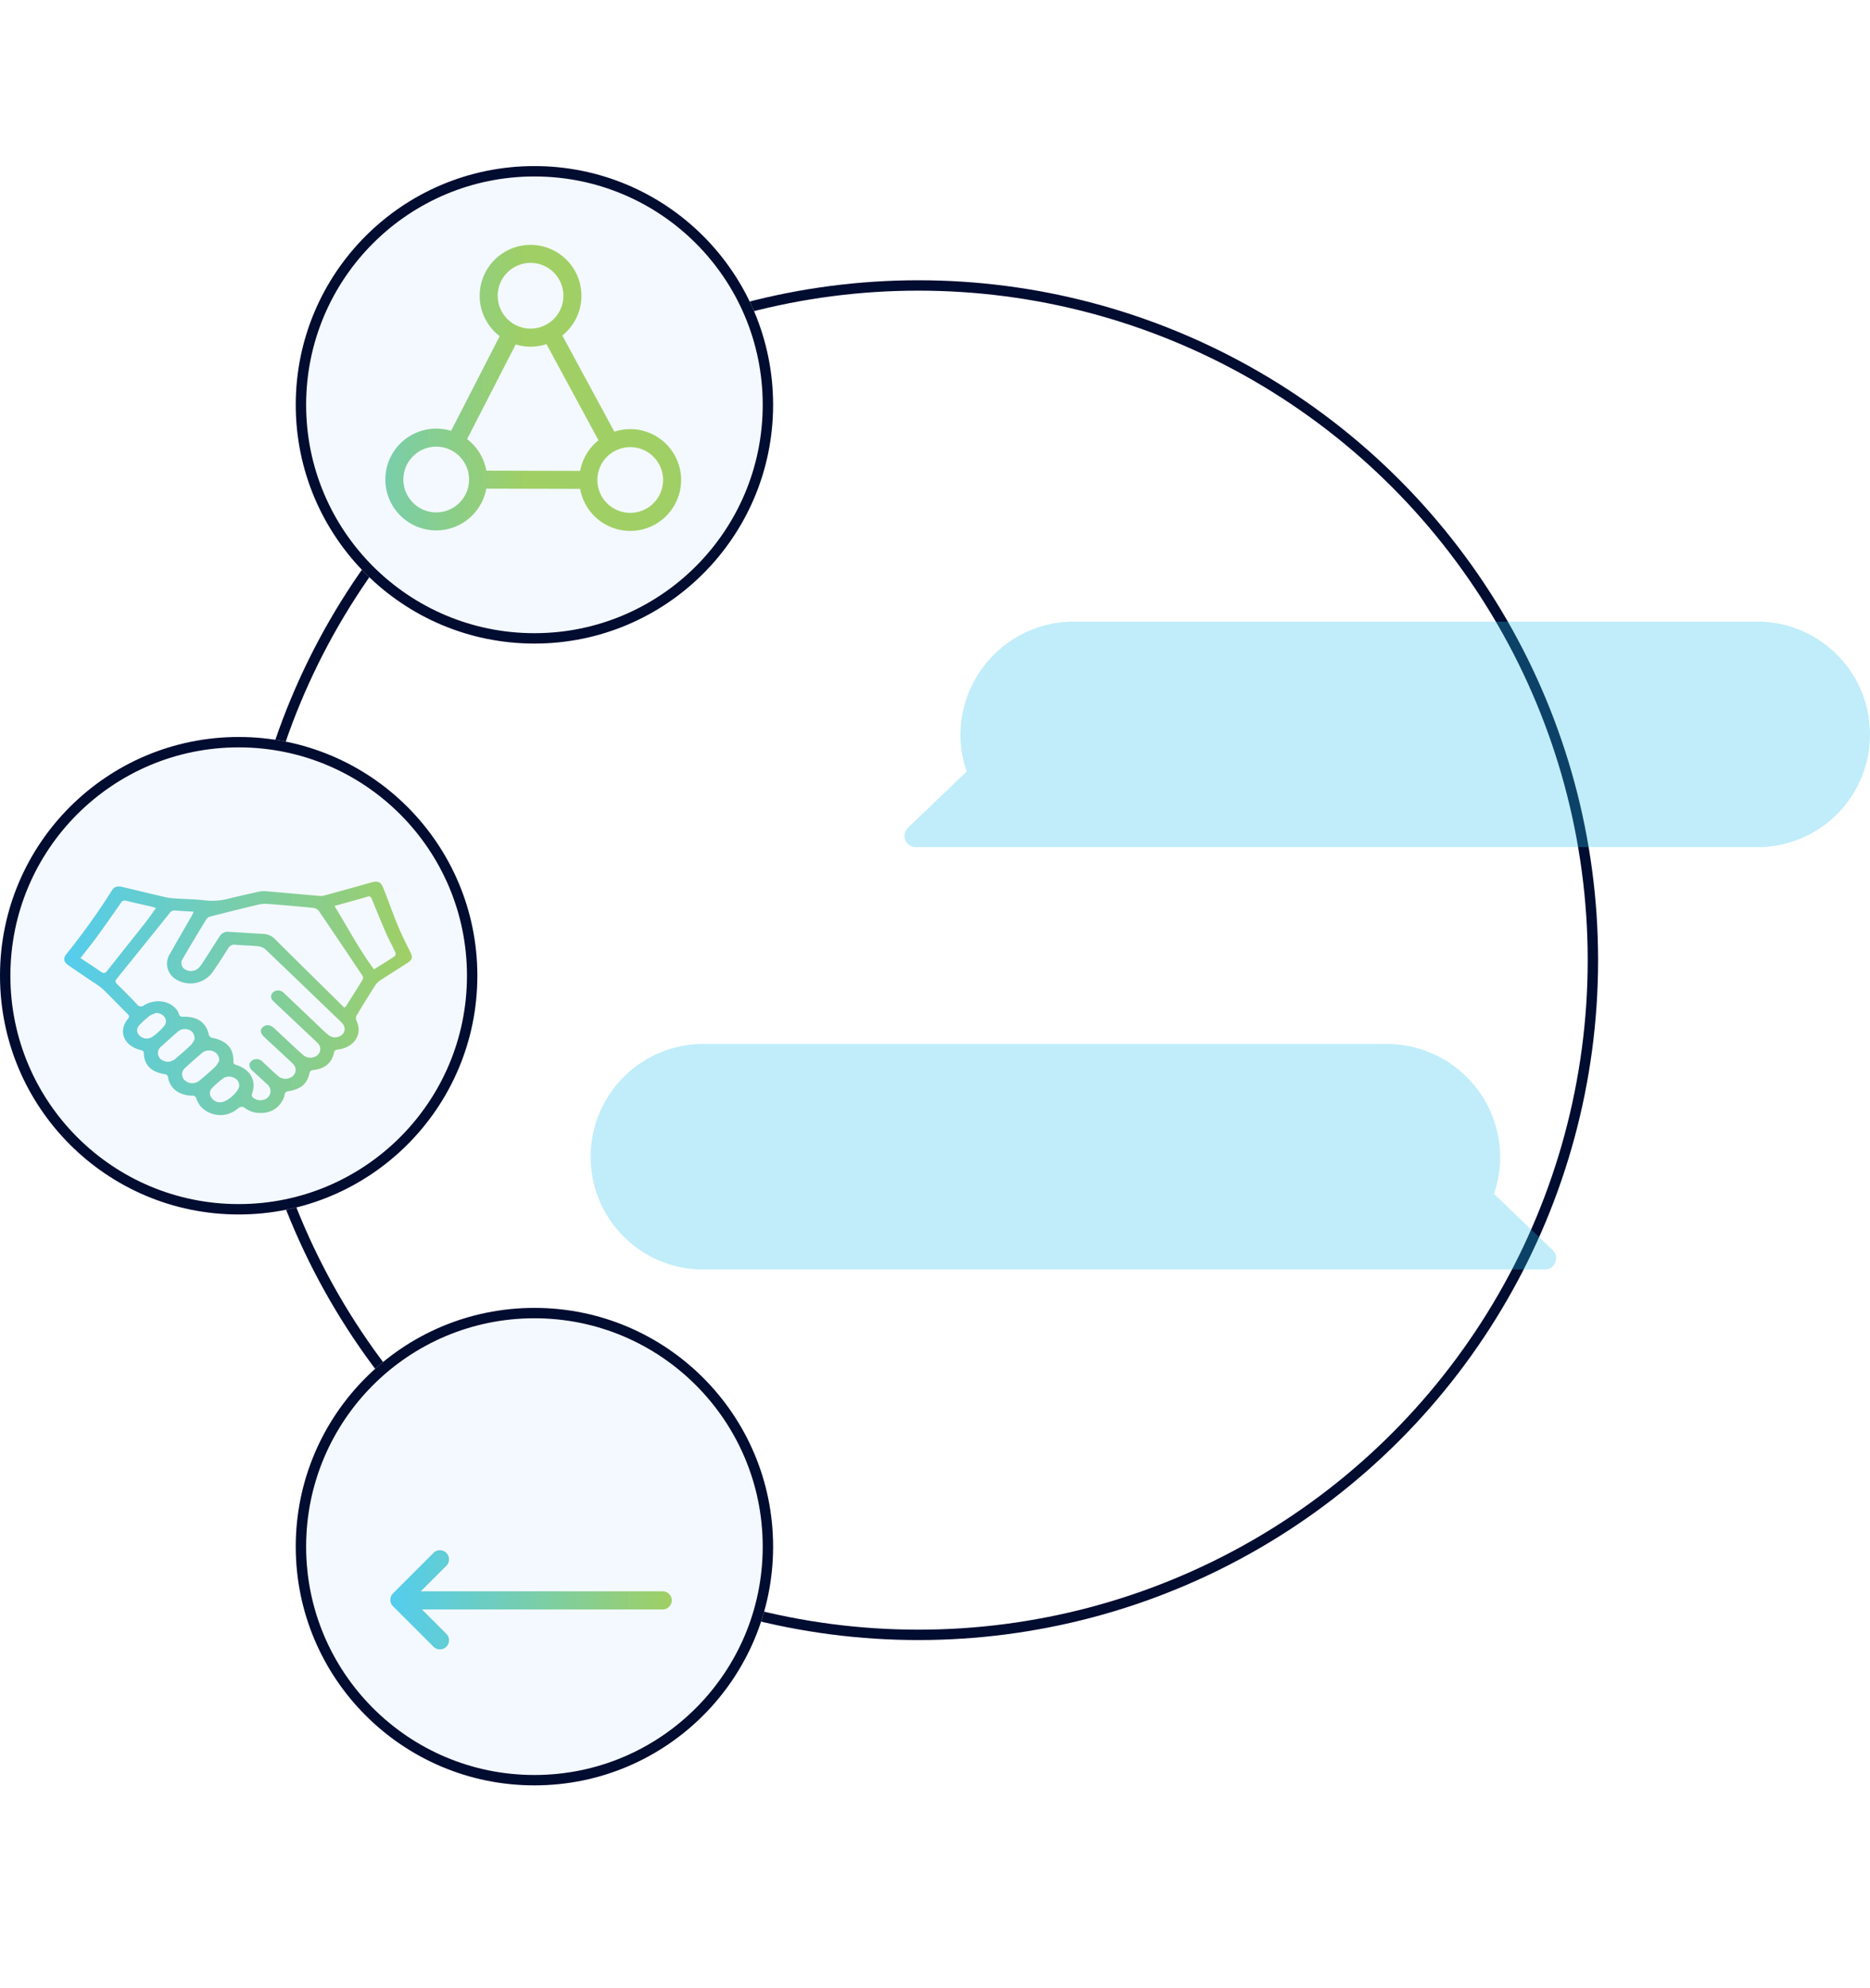 <svg xmlns="http://www.w3.org/2000/svg" xmlns:xlink="http://www.w3.org/1999/xlink" width="360.407" height="383" viewBox="0 0 360.407 383">
  <defs>
    <filter id="Rectangle_7430" x="124" y="0" width="229" height="383" filterUnits="userSpaceOnUse">
      <feOffset dx="3" dy="3" input="SourceAlpha"/>
      <feGaussianBlur stdDeviation="5" result="blur"/>
      <feFlood flood-opacity="0.161"/>
      <feComposite operator="in" in2="blur"/>
      <feComposite in="SourceGraphic"/>
    </filter>
    <linearGradient id="linear-gradient" x1="-0.489" y1="0.331" x2="0.477" y2="0.331" gradientUnits="objectBoundingBox">
      <stop offset="0" stop-color="#54cdee"/>
      <stop offset="0.304" stop-color="#69cdc7"/>
      <stop offset="0.98" stop-color="#9ecf67"/>
      <stop offset="0.994" stop-color="#a0d065"/>
    </linearGradient>
    <linearGradient id="linear-gradient-2" x1="0" y1="0.5" x2="1" y2="0.5" xlink:href="#linear-gradient"/>
  </defs>
  <g id="Group_1626" data-name="Group 1626" transform="translate(-1102.352 -907)">
    <g transform="matrix(1, 0, 0, 1, 1102.35, 907)" filter="url(#Rectangle_7430)">
      <rect id="Rectangle_7430-2" data-name="Rectangle 7430" width="199" height="353" rx="18" transform="translate(136 12)" fill="#fff"/>
    </g>
    <g id="Group_1625" data-name="Group 1625" transform="translate(1102 938.794)">
      <g id="Ellipse_7" data-name="Ellipse 7" transform="translate(46.352 22.206)" fill="none" stroke="#000c30" stroke-width="2">
        <circle cx="131" cy="131" r="131" stroke="none"/>
        <circle cx="131" cy="131" r="130" fill="none"/>
      </g>
      <g id="Group_1622" data-name="Group 1622" transform="translate(57.184)">
        <g id="Ellipse_4" data-name="Ellipse 4" transform="translate(0.168 0.206)" fill="#f4f9ff" stroke="#000c30" stroke-width="2">
          <circle cx="46" cy="46" r="46" stroke="none"/>
          <circle cx="46" cy="46" r="45" fill="none"/>
        </g>
        <path id="Path_7390" data-name="Path 7390" d="M2483.036-10362.367a9.788,9.788,0,0,0,3.857,7.811l-9.365,18.24a9.683,9.683,0,0,0-2.84-.428,9.82,9.82,0,0,0-9.832,9.783,9.822,9.822,0,0,0,9.784,9.834,9.829,9.829,0,0,0,9.675-8.049l18.083.045a9.825,9.825,0,0,0,9.635,8.1,9.819,9.819,0,0,0,9.831-9.783,9.821,9.821,0,0,0-9.782-9.834,9.8,9.8,0,0,0-3.09.492l-10.026-18.527a9.787,9.787,0,0,0,3.687-7.631,9.816,9.816,0,0,0-9.783-9.832A9.819,9.819,0,0,0,2483.036-10362.367Zm-8.388,41.764a6.338,6.338,0,0,1-6.317-6.348,6.338,6.338,0,0,1,6.348-6.318,6.306,6.306,0,0,1,2.877.7,0,0,0,0,1,0,0,6.34,6.34,0,0,1,3.438,5.648A6.339,6.339,0,0,1,2474.648-10320.6Zm43.739-6.225a6.341,6.341,0,0,1-6.347,6.318,6.341,6.341,0,0,1-6.317-6.35,6.339,6.339,0,0,1,6.349-6.316A6.338,6.338,0,0,1,2518.387-10326.828Zm-12.452-7.674a9.828,9.828,0,0,0-3.529,5.9l-18.083-.045a9.841,9.841,0,0,0-3.707-6.076l9.363-18.236a9.752,9.752,0,0,0,2.84.426,9.811,9.811,0,0,0,3.09-.492Zm-6.759-27.826a6.34,6.34,0,0,1-6.349,6.316,6.341,6.341,0,0,1-6.317-6.348,6.34,6.34,0,0,1,6.348-6.316A6.339,6.339,0,0,1,2499.176-10362.328Z" transform="translate(-2447.421 10387.534)" fill="url(#linear-gradient)"/>
      </g>
      <g id="Group_1621" data-name="Group 1621" transform="translate(0 109.969)">
        <g id="Ellipse_5" data-name="Ellipse 5" transform="translate(0.352 0.237)" fill="#f4f9ff" stroke="#000c30" stroke-width="2">
          <circle cx="46" cy="46" r="46" stroke="none"/>
          <circle cx="46" cy="46" r="45" fill="none"/>
        </g>
        <path id="Path_7391" data-name="Path 7391" d="M2195.2-9809.753a4.547,4.547,0,0,1-2.9-.85c-.66-.513-1.025-.375-1.6.1a5.148,5.148,0,0,1-7.114-.561,5.063,5.063,0,0,1-.771-1.456.719.719,0,0,0-.8-.546c-2.514-.036-4.3-1.383-4.658-3.511-.074-.432-.269-.587-.767-.668-2.519-.406-3.823-1.738-3.9-3.968-.013-.387-.166-.543-.591-.646-3.251-.778-4.444-3.643-2.488-6,.3-.364.3-.6-.031-.93-1.621-1.612-3.194-3.261-4.842-4.853a13.946,13.946,0,0,0-1.861-1.327c-1.571-1.075-3.157-2.133-4.719-3.219-.941-.653-1.057-1.313-.387-2.179a131.516,131.516,0,0,0,8.731-12.208c.476-.787,1.057-.947,2.1-.7,2.714.646,5.423,1.307,8.142,1.932a12.752,12.752,0,0,0,2,.271c1.922.133,3.865.134,5.767.375a12.378,12.378,0,0,0,4.608-.365c1.855-.457,3.723-.872,5.593-1.282a4.518,4.518,0,0,1,1.311-.135c3.45.288,6.9.607,10.346.9a2.963,2.963,0,0,0,.994-.035c2.981-.812,5.961-1.629,8.927-2.481,1.449-.417,2.009-.29,2.527.974.979,2.389,1.8,4.826,2.792,7.214.725,1.749,1.58,3.463,2.435,5.171.489.976.428,1.451-.565,2.095-1.73,1.12-3.488,2.207-5.209,3.335a3.31,3.31,0,0,0-.966.938c-1.23,1.928-2.436,3.867-3.6,5.826a1.216,1.216,0,0,0-.035,1.041c1.251,2.577-.436,5.188-3.652,5.549-.449.051-.6.2-.68.571-.408,1.99-1.729,3.1-4.035,3.377-.45.054-.6.214-.684.58-.463,2.074-1.688,3.127-4.116,3.5-.556.085-.624.342-.691.729A4.531,4.531,0,0,1,2195.2-9809.753Zm-12.895-38.762c-1.278-.08-2.437-.138-3.592-.231a1.062,1.062,0,0,0-1.025.456q-5.109,6.374-10.256,12.727c-.325.4-.262.641.088.983,1.29,1.267,2.575,2.538,3.8,3.853a.938.938,0,0,0,1.434.219c2.964-1.706,6.195-.29,6.764,1.916.037.144.4.331.6.321,2.835-.142,4.613,1.078,5.091,3.488a.878.878,0,0,0,.572.546c2.813.521,4.234,2.035,4.163,4.538-.01.36.063.551.505.692,2.809.9,3.979,3.033,3.094,5.529a.721.721,0,0,0,.072.665,2.093,2.093,0,0,0,1.973.566,1.76,1.76,0,0,0,1.476-1.337,1.785,1.785,0,0,0-.7-1.774q-1.371-1.25-2.733-2.5c-.759-.7-.808-1.432-.145-1.952a1.58,1.58,0,0,1,2.176.3c.965.883,1.9,1.789,2.895,2.65a2.164,2.164,0,0,0,2.692.122,1.561,1.561,0,0,0,.261-2.372,6.558,6.558,0,0,0-.56-.561q-2.552-2.373-5.107-4.742c-.763-.711-.812-1.438-.143-1.947.641-.487,1.4-.37,2.174.347.639.593,1.266,1.2,1.9,1.788,1.189,1.1,2.364,2.217,3.583,3.294a2.168,2.168,0,0,0,2.688.132,1.555,1.555,0,0,0,.218-2.322,4.637,4.637,0,0,0-.4-.411q-3.458-3.258-6.918-6.514c-.457-.43-.93-.851-1.359-1.3a1.078,1.078,0,0,1,.069-1.694,1.478,1.478,0,0,1,1.953.121c.095.077.182.162.269.245q3.359,3.2,6.719,6.395a22.23,22.23,0,0,0,1.723,1.561,2,2,0,0,0,2.428,0,1.454,1.454,0,0,0,.388-2.022,4.228,4.228,0,0,0-.608-.7c-.761-.739-1.539-1.466-2.3-2.2-4.036-3.881-8.061-7.771-12.125-11.631a2.578,2.578,0,0,0-1.391-.591c-1.448-.148-2.915-.164-4.368-.286a1.284,1.284,0,0,0-1.372.639c-.983,1.56-1.978,3.113-3.034,4.635a5.3,5.3,0,0,1-7.39,1.173,3.516,3.516,0,0,1-.753-4.83c1.37-2.423,2.767-4.834,4.15-7.25C2182.049-9847.986,2182.14-9848.189,2182.3-9848.515Zm29,18.471c.183-.125.266-.156.3-.21,1.1-1.732,2.207-3.461,3.271-5.211a.787.787,0,0,0-.067-.731q-4.164-6.246-8.39-12.463a1.71,1.71,0,0,0-1.093-.594c-2.9-.292-5.8-.537-8.711-.761a5.844,5.844,0,0,0-1.777.11c-3.114.741-6.215,1.52-9.312,2.309a1.377,1.377,0,0,0-.772.5q-2.349,3.842-4.626,7.716a1.412,1.412,0,0,0,.6,2.025,2.159,2.159,0,0,0,2.434-.249,5.8,5.8,0,0,0,.872-1.109c1.1-1.683,2.173-3.375,3.258-5.063a1.8,1.8,0,0,1,1.718-.865c2.237.126,4.472.278,6.708.4a3.282,3.282,0,0,1,2.265,1.026c3.25,3.247,6.535,6.469,9.808,9.7Zm-36.28-19.187c-.357-.111-.59-.2-.834-.257-1.611-.372-3.231-.715-4.832-1.116a.873.873,0,0,0-1.118.408c-1.489,2.16-3,4.313-4.548,6.439-1.009,1.385-2.1,2.724-3.226,4.169,1.328.886,2.644,1.722,3.9,2.616.588.418.888.308,1.279-.189,2.454-3.122,4.945-6.224,7.4-9.344C2173.719-9847.354,2174.313-9848.247,2175.022-9849.231Zm34.4-.393c2.562,4.14,4.719,8.312,7.614,12.216,1.4-.884,2.721-1.687,3.993-2.541a.709.709,0,0,0,.136-.724c-.556-1.21-1.226-2.381-1.756-3.6-.971-2.226-1.885-4.47-2.792-6.716-.2-.482-.465-.566-.988-.383-.578.2-1.183.348-1.777.513C2212.417-9850.455,2210.985-9850.059,2209.419-9849.624Zm-22.222,29.83a1.786,1.786,0,0,0-1.151-1.83,2.126,2.126,0,0,0-2.234.389c-1.095.931-2.174,1.876-3.214,2.853a1.568,1.568,0,0,0,.063,2.434,2.186,2.186,0,0,0,2.808-.081c1.027-.861,2.049-1.732,3-2.65A4.765,4.765,0,0,0,2187.2-9819.794Zm-4.728-4.141c-.041-.965-.325-1.535-1.115-1.834a2.079,2.079,0,0,0-2.208.438c-1.03.887-2.026,1.8-3.03,2.714a1.584,1.584,0,0,0-.168,2.521,2.175,2.175,0,0,0,2.913-.173c.981-.835,1.962-1.674,2.877-2.56A4.991,4.991,0,0,0,2182.469-9823.935Zm8.594,8.969a1.639,1.639,0,0,0-1.093-1.585,2.024,2.024,0,0,0-2.055.176,17.69,17.69,0,0,0-2.071,1.819,1.418,1.418,0,0,0-.122,1.893,1.952,1.952,0,0,0,1.814.855C2188.765-9811.852,2191.042-9813.9,2191.063-9814.966ZM2175.1-9829.02a5.741,5.741,0,0,0-1.287.554,18.9,18.9,0,0,0-1.935,1.745,1.381,1.381,0,0,0-.01,2.082,1.95,1.95,0,0,0,2.462.216,11.479,11.479,0,0,0,2.281-2.089C2177.467-9827.593,2176.595-9828.927,2175.1-9829.02Z" transform="translate(-2144.61 9882.42)" fill="url(#linear-gradient-2)"/>
      </g>
      <g id="Group_1620" data-name="Group 1620" transform="translate(57.184 219.938)">
        <g id="Ellipse_6" data-name="Ellipse 6" transform="translate(0.168 0.268)" fill="#f4f9ff" stroke="#000c30" stroke-width="2">
          <circle cx="46" cy="46" r="46" stroke="none"/>
          <circle cx="46" cy="46" r="45" fill="none"/>
        </g>
        <g id="Group_1619" data-name="Group 1619" transform="translate(18.391 26.984)">
          <g id="Group_1617" data-name="Group 1617" transform="translate(1.374 0)">
            <path id="Path_7392" data-name="Path 7392" d="M2657.842-9532.182l-7.8,7.8a1.75,1.75,0,0,1-1.242.514,1.753,1.753,0,0,1-1.242-.514,1.757,1.757,0,0,1,0-2.482l4.7-4.7h-46.386a1.756,1.756,0,0,1-1.756-1.756,1.758,1.758,0,0,1,1.756-1.757h46.6l-4.915-4.913a1.758,1.758,0,0,1,0-2.483,1.755,1.755,0,0,1,2.484,0l7.8,7.8A1.756,1.756,0,0,1,2657.842-9532.182Z" transform="translate(-2604.112 9542.983)" fill="url(#linear-gradient-2)"/>
          </g>
          <g id="Group_1618" data-name="Group 1618" transform="translate(0 19.961)">
            <path id="Path_7393" data-name="Path 7393" d="M2649.748-9408.265a1.758,1.758,0,0,1-1.756,1.757h-46.385l4.7,4.7a1.757,1.757,0,0,1,0,2.482,1.756,1.756,0,0,1-1.242.516,1.754,1.754,0,0,1-1.242-.516l-7.8-7.8a1.75,1.75,0,0,1-.516-1.241,1.751,1.751,0,0,1,.516-1.241l7.8-7.8a1.757,1.757,0,0,1,2.484,0,1.759,1.759,0,0,1,0,2.484l-4.917,4.914h46.605A1.756,1.756,0,0,1,2649.748-9408.265Z" transform="translate(-2595.501 9417.934)" fill="url(#linear-gradient-2)"/>
          </g>
        </g>
      </g>
    </g>
    <g id="Group_1623" data-name="Group 1623" transform="translate(1276.669 1026.77)" opacity="0.3">
      <path id="Path_7394" data-name="Path 7394" d="M-3472.551-2119.575h161.973a21.691,21.691,0,0,0,21.9-23.111,21.656,21.656,0,0,0-6.321-13.98,21.66,21.66,0,0,0-15.364-6.364h-131.633a21.866,21.866,0,0,0-21.908,22.9,21.674,21.674,0,0,0,1.169,5.965.014.014,0,0,1,0,.015l-11.314,10.848A2.165,2.165,0,0,0-3472.551-2119.575Z" transform="translate(3474.72 2163.03)" fill="#2cc4ec"/>
    </g>
    <g id="Group_1624" data-name="Group 1624" transform="translate(1216.186 1108.146)" opacity="0.3">
      <path id="Path_7394-2" data-name="Path 7394" d="M-3290.8-2119.575h-161.973a21.691,21.691,0,0,1-21.9-23.111,21.656,21.656,0,0,1,6.321-13.98,21.66,21.66,0,0,1,15.364-6.364h131.634a21.866,21.866,0,0,1,21.908,22.9,21.674,21.674,0,0,1-1.169,5.965.014.014,0,0,0,0,.015l11.314,10.848A2.165,2.165,0,0,1-3290.8-2119.575Z" transform="translate(3474.72 2163.03)" fill="#2cc4ec"/>
    </g>
  </g>
</svg>
